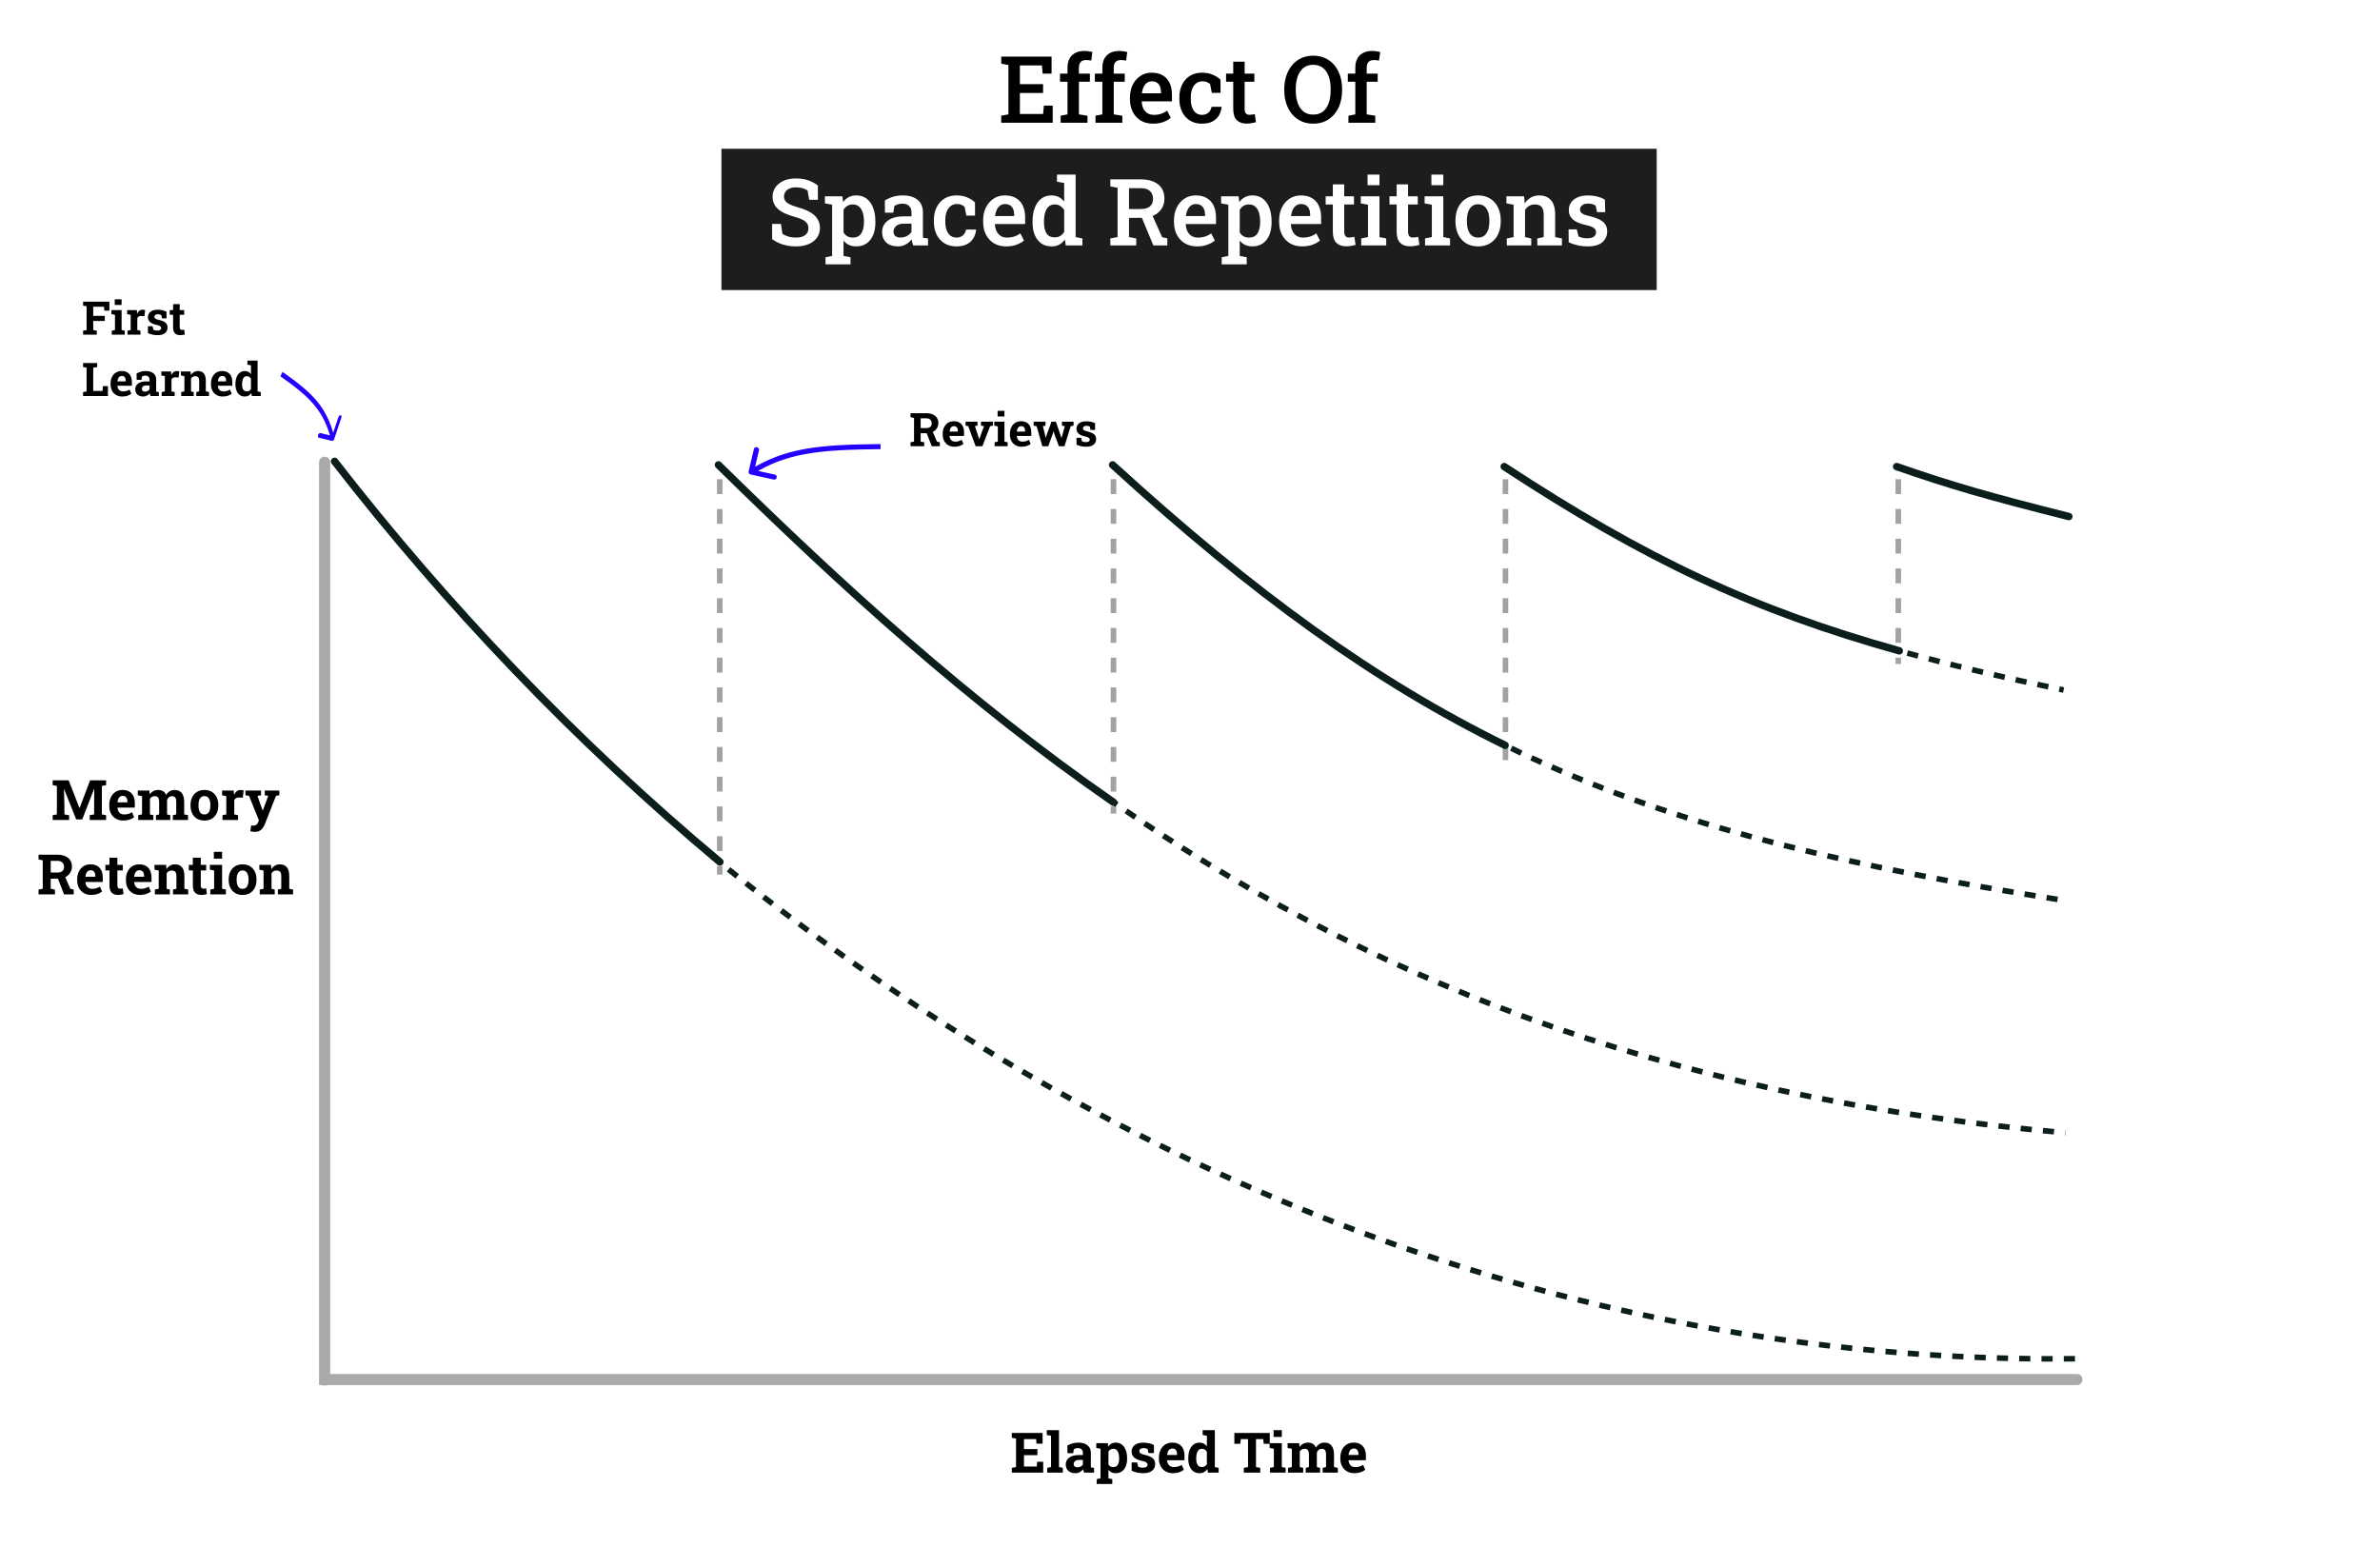<?xml version="1.0" encoding="UTF-8"?>
<svg xmlns="http://www.w3.org/2000/svg" width="1280" height="832" viewBox="0 0 1280 832" fill="none">
  <rect x="0" y="0" width="1280" height="832" fill="#808080" stroke="none"/>
  <g clip-path="url(#clip0_793_129)">
    <rect width="1280" height="832" fill="white"></rect>
    <path d="M28.326 441V438.437L30.597 437.997V422.689L28.326 422.25V419.672H30.597H36.925L42.74 434.54H42.828L48.453 419.672H57.066V422.25L54.781 422.689V437.997L57.066 438.437V441H48.233V438.437L50.621 437.997V433.91L50.694 424.286L50.606 424.271L44.234 440.707H40.997L34.478 424.403L34.391 424.418L34.64 433.471V437.997L37.159 438.437V441H28.326ZM66.28 441.308C64.767 441.308 63.443 440.976 62.31 440.312C61.178 439.638 60.299 438.715 59.674 437.543C59.059 436.371 58.751 435.033 58.751 433.529V432.943C58.751 431.371 59.044 429.979 59.63 428.769C60.216 427.548 61.041 426.591 62.105 425.897C63.18 425.204 64.444 424.857 65.899 424.857C67.335 424.857 68.541 425.141 69.518 425.707C70.494 426.273 71.236 427.089 71.744 428.153C72.252 429.218 72.506 430.507 72.506 432.021V434.35H63.19L63.16 434.438C63.219 435.131 63.39 435.751 63.673 436.298C63.966 436.835 64.376 437.26 64.903 437.572C65.431 437.875 66.07 438.026 66.822 438.026C67.603 438.026 68.331 437.929 69.005 437.733C69.689 437.528 70.353 437.23 70.997 436.84L72.154 439.477C71.5 440.004 70.675 440.443 69.679 440.795C68.692 441.137 67.56 441.308 66.28 441.308ZM63.219 431.522H68.507V431.142C68.507 430.497 68.419 429.945 68.243 429.486C68.077 429.018 67.804 428.656 67.423 428.402C67.052 428.148 66.568 428.021 65.973 428.021C65.406 428.021 64.928 428.173 64.537 428.476C64.147 428.769 63.839 429.174 63.614 429.691C63.399 430.209 63.253 430.795 63.175 431.449L63.219 431.522ZM74.322 441V438.437L76.388 437.997V428.168L74.103 427.729V425.15H80.357L80.533 427.245C81.041 426.483 81.676 425.897 82.438 425.487C83.209 425.067 84.098 424.857 85.103 424.857C86.119 424.857 86.988 425.082 87.711 425.531C88.443 425.98 88.99 426.659 89.352 427.567C89.84 426.718 90.475 426.054 91.256 425.575C92.037 425.097 92.955 424.857 94.01 424.857C95.572 424.857 96.803 425.39 97.701 426.454C98.609 427.519 99.064 429.14 99.064 431.317V437.997L101.129 438.437V441H92.94V438.437L94.786 437.997V431.303C94.786 430.131 94.591 429.32 94.2 428.871C93.819 428.412 93.263 428.183 92.53 428.183C91.866 428.183 91.305 428.373 90.846 428.754C90.387 429.125 90.055 429.618 89.85 430.233V437.997L91.578 438.437V441H83.858V438.437L85.587 437.997V431.303C85.587 430.16 85.392 429.354 85.001 428.886C84.62 428.417 84.054 428.183 83.302 428.183C82.696 428.183 82.174 428.305 81.734 428.549C81.295 428.793 80.934 429.145 80.65 429.604V437.997L82.496 438.437V441H74.322ZM109.962 441.308C108.399 441.308 107.057 440.966 105.934 440.282C104.811 439.599 103.951 438.651 103.355 437.44C102.76 436.22 102.462 434.818 102.462 433.236V432.929C102.462 431.356 102.76 429.965 103.355 428.754C103.951 427.533 104.806 426.581 105.919 425.897C107.042 425.204 108.38 424.857 109.933 424.857C111.505 424.857 112.848 425.204 113.961 425.897C115.074 426.581 115.929 427.528 116.524 428.739C117.12 429.95 117.418 431.347 117.418 432.929V433.236C117.418 434.818 117.12 436.22 116.524 437.44C115.929 438.651 115.074 439.599 113.961 440.282C112.848 440.966 111.515 441.308 109.962 441.308ZM109.962 438.026C110.704 438.026 111.31 437.826 111.778 437.426C112.247 437.025 112.594 436.469 112.818 435.756C113.043 435.033 113.155 434.193 113.155 433.236V432.929C113.155 431.991 113.043 431.166 112.818 430.453C112.594 429.73 112.242 429.169 111.764 428.769C111.295 428.358 110.685 428.153 109.933 428.153C109.2 428.153 108.595 428.358 108.116 428.769C107.638 429.169 107.286 429.73 107.062 430.453C106.847 431.166 106.739 431.991 106.739 432.929V433.236C106.739 434.193 106.847 435.033 107.062 435.756C107.286 436.479 107.638 437.04 108.116 437.44C108.595 437.831 109.21 438.026 109.962 438.026ZM119.659 441V438.437L121.71 437.997V428.168L119.439 427.729V425.15H125.694L125.855 427.113L125.885 427.465C126.275 426.605 126.759 425.956 127.335 425.517C127.911 425.077 128.6 424.857 129.4 424.857C129.654 424.857 129.933 424.882 130.235 424.931C130.538 424.97 130.807 425.023 131.041 425.092L130.587 429.032L128.463 428.915C127.857 428.886 127.364 428.988 126.983 429.223C126.612 429.457 126.28 429.794 125.987 430.233V437.997L128.038 438.437V441H119.659ZM136.974 447.401C136.603 447.401 136.207 447.367 135.787 447.299C135.377 447.24 134.986 447.157 134.615 447.05L135.099 443.915C135.284 443.954 135.489 443.983 135.714 444.003C135.938 444.022 136.134 444.032 136.3 444.032C136.915 444.032 137.447 443.871 137.896 443.549C138.346 443.227 138.673 442.763 138.878 442.157L139.229 441.176L133.927 428.007L131.979 427.729V425.15H140.387V427.729L138.453 428.021L140.943 435.009L141.251 435.873H141.339L144.283 427.992L142.394 427.729V425.15H150.23V427.729L148.443 427.978L142.394 443.358C142.101 444.091 141.725 444.76 141.266 445.365C140.816 445.98 140.24 446.474 139.537 446.845C138.844 447.216 137.989 447.401 136.974 447.401ZM20.724 481V478.437L22.994 477.997V462.689L20.724 462.25V459.672H30.831C32.472 459.672 33.878 459.926 35.05 460.434C36.222 460.941 37.12 461.669 37.745 462.616C38.38 463.563 38.697 464.701 38.697 466.029C38.697 467.279 38.385 468.397 37.76 469.384C37.135 470.37 36.266 471.146 35.152 471.713C34.039 472.279 32.755 472.567 31.3 472.577H27.271V477.997L29.557 478.437V481H20.724ZM34.449 481L30.86 471.786L34.713 470.834L37.818 478.012L39.635 478.437V481H34.449ZM27.271 469.281H30.758C31.988 469.281 32.906 469.022 33.512 468.505C34.127 467.978 34.435 467.216 34.435 466.22C34.435 465.233 34.132 464.447 33.526 463.861C32.921 463.266 32.023 462.968 30.831 462.968H27.271V469.281ZM49.039 481.308C47.525 481.308 46.202 480.976 45.069 480.312C43.937 479.638 43.058 478.715 42.433 477.543C41.817 476.371 41.51 475.033 41.51 473.529V472.943C41.51 471.371 41.803 469.979 42.389 468.769C42.975 467.548 43.8 466.591 44.864 465.897C45.938 465.204 47.203 464.857 48.658 464.857C50.094 464.857 51.3 465.141 52.276 465.707C53.253 466.273 53.995 467.089 54.503 468.153C55.011 469.218 55.265 470.507 55.265 472.021V474.35H45.948L45.919 474.438C45.977 475.131 46.148 475.751 46.432 476.298C46.725 476.835 47.135 477.26 47.662 477.572C48.19 477.875 48.829 478.026 49.581 478.026C50.362 478.026 51.09 477.929 51.764 477.733C52.447 477.528 53.111 477.23 53.756 476.84L54.913 479.477C54.259 480.004 53.434 480.443 52.438 480.795C51.451 481.137 50.318 481.308 49.039 481.308ZM45.977 471.522H51.266V471.142C51.266 470.497 51.178 469.945 51.002 469.486C50.836 469.018 50.562 468.656 50.182 468.402C49.81 468.148 49.327 468.021 48.731 468.021C48.165 468.021 47.687 468.173 47.296 468.476C46.905 468.769 46.598 469.174 46.373 469.691C46.158 470.209 46.012 470.795 45.934 471.449L45.977 471.522ZM63.468 481.308C61.993 481.308 60.855 480.902 60.055 480.092C59.264 479.281 58.868 477.997 58.868 476.239V468.153H56.685V465.15H58.868V461.269H63.131V465.15H66.046V468.153H63.131V476.225C63.131 476.84 63.258 477.279 63.512 477.543C63.775 477.807 64.132 477.938 64.581 477.938C64.825 477.938 65.079 477.924 65.343 477.895C65.616 477.855 65.851 477.816 66.046 477.777L66.412 480.868C65.973 480.995 65.494 481.098 64.977 481.176C64.469 481.264 63.966 481.308 63.468 481.308ZM75.26 481.308C73.746 481.308 72.423 480.976 71.29 480.312C70.157 479.638 69.278 478.715 68.653 477.543C68.038 476.371 67.731 475.033 67.731 473.529V472.943C67.731 471.371 68.023 469.979 68.609 468.769C69.195 467.548 70.02 466.591 71.085 465.897C72.159 465.204 73.424 464.857 74.879 464.857C76.314 464.857 77.52 465.141 78.497 465.707C79.474 466.273 80.216 467.089 80.724 468.153C81.231 469.218 81.485 470.507 81.485 472.021V474.35H72.169L72.14 474.438C72.198 475.131 72.369 475.751 72.652 476.298C72.945 476.835 73.356 477.26 73.883 477.572C74.41 477.875 75.05 478.026 75.802 478.026C76.583 478.026 77.311 477.929 77.984 477.733C78.668 477.528 79.332 477.23 79.977 476.84L81.134 479.477C80.48 480.004 79.654 480.443 78.658 480.795C77.672 481.137 76.539 481.308 75.26 481.308ZM72.198 471.522H77.486V471.142C77.486 470.497 77.398 469.945 77.223 469.486C77.057 469.018 76.783 468.656 76.402 468.402C76.031 468.148 75.548 468.021 74.952 468.021C74.386 468.021 73.907 468.173 73.517 468.476C73.126 468.769 72.818 469.174 72.594 469.691C72.379 470.209 72.232 470.795 72.154 471.449L72.198 471.522ZM83.302 481V478.437L85.353 477.997V468.168L83.082 467.729V465.15H89.337L89.527 467.421C90.055 466.61 90.704 465.98 91.476 465.531C92.257 465.082 93.145 464.857 94.142 464.857C95.714 464.857 96.944 465.36 97.833 466.366C98.722 467.372 99.166 468.949 99.166 471.098V477.997L101.217 478.437V481H93.043V478.437L94.874 477.997V471.112C94.874 470.048 94.664 469.296 94.244 468.856C93.824 468.407 93.199 468.183 92.369 468.183C91.754 468.183 91.217 468.314 90.758 468.578C90.309 468.832 89.933 469.198 89.63 469.677V477.997L91.358 478.437V481H83.302ZM108.321 481.308C106.847 481.308 105.709 480.902 104.908 480.092C104.117 479.281 103.722 477.997 103.722 476.239V468.153H101.539V465.15H103.722V461.269H107.984V465.15H110.899V468.153H107.984V476.225C107.984 476.84 108.111 477.279 108.365 477.543C108.629 477.807 108.985 477.938 109.435 477.938C109.679 477.938 109.933 477.924 110.196 477.895C110.47 477.855 110.704 477.816 110.899 477.777L111.266 480.868C110.826 480.995 110.348 481.098 109.83 481.176C109.322 481.264 108.819 481.308 108.321 481.308ZM113.097 481V478.437L115.162 477.997V468.168L112.877 467.729V465.15H119.439V477.997L121.49 478.437V481H113.097ZM115.016 461.796V458.148H119.439V461.796H115.016ZM130.484 481.308C128.922 481.308 127.579 480.966 126.456 480.282C125.333 479.599 124.474 478.651 123.878 477.44C123.282 476.22 122.984 474.818 122.984 473.236V472.929C122.984 471.356 123.282 469.965 123.878 468.754C124.474 467.533 125.328 466.581 126.441 465.897C127.564 465.204 128.902 464.857 130.455 464.857C132.027 464.857 133.37 465.204 134.483 465.897C135.597 466.581 136.451 467.528 137.047 468.739C137.643 469.95 137.94 471.347 137.94 472.929V473.236C137.94 474.818 137.643 476.22 137.047 477.44C136.451 478.651 135.597 479.599 134.483 480.282C133.37 480.966 132.037 481.308 130.484 481.308ZM130.484 478.026C131.227 478.026 131.832 477.826 132.301 477.426C132.77 477.025 133.116 476.469 133.341 475.756C133.565 475.033 133.678 474.193 133.678 473.236V472.929C133.678 471.991 133.565 471.166 133.341 470.453C133.116 469.73 132.765 469.169 132.286 468.769C131.817 468.358 131.207 468.153 130.455 468.153C129.723 468.153 129.117 468.358 128.639 468.769C128.16 469.169 127.809 469.73 127.584 470.453C127.369 471.166 127.262 471.991 127.262 472.929V473.236C127.262 474.193 127.369 475.033 127.584 475.756C127.809 476.479 128.16 477.04 128.639 477.44C129.117 477.831 129.732 478.026 130.484 478.026ZM139.698 481V478.437L141.749 477.997V468.168L139.479 467.729V465.15H145.733L145.924 467.421C146.451 466.61 147.101 465.98 147.872 465.531C148.653 465.082 149.542 464.857 150.538 464.857C152.11 464.857 153.341 465.36 154.229 466.366C155.118 467.372 155.562 468.949 155.562 471.098V477.997L157.613 478.437V481H149.439V478.437L151.271 477.997V471.112C151.271 470.048 151.061 469.296 150.641 468.856C150.221 468.407 149.596 468.183 148.766 468.183C148.15 468.183 147.613 468.314 147.154 468.578C146.705 468.832 146.329 469.198 146.026 469.677V477.997L147.755 478.437V481H139.698Z" fill="black"></path>
    <path d="M544.168 792V789.437L546.438 788.997V773.689L544.168 773.25V770.672H560.721V776.429H557.439L557.249 773.968H550.716V779.329H557.938V782.625H550.716V788.719H557.601L557.791 786.17H561.043V792H544.168ZM563.196 792V789.437L565.262 788.997V772.166L562.977 771.727V769.148H569.539V788.997L571.604 789.437V792H563.196ZM578.313 792.308C576.741 792.308 575.491 791.888 574.563 791.048C573.636 790.198 573.172 789.046 573.172 787.591C573.172 786.097 573.777 784.886 574.988 783.958C576.199 783.021 577.972 782.552 580.306 782.552H582.4V781.38C582.4 780.618 582.176 780.003 581.727 779.534C581.287 779.056 580.623 778.816 579.734 778.816C579.275 778.816 578.865 778.875 578.504 778.992C578.143 779.1 577.811 779.256 577.508 779.461L577.171 781.556H574.095L574.036 777.439C574.866 776.971 575.765 776.59 576.731 776.297C577.698 776.004 578.777 775.857 579.969 775.857C582.039 775.857 583.675 776.341 584.876 777.308C586.077 778.265 586.678 779.637 586.678 781.424V787.957C586.678 788.172 586.678 788.387 586.678 788.602C586.688 788.807 586.707 789.007 586.736 789.202L588.392 789.437V792H583.089C582.981 791.727 582.874 791.434 582.767 791.121C582.659 790.809 582.581 790.496 582.532 790.184C582.024 790.828 581.424 791.346 580.73 791.736C580.047 792.117 579.241 792.308 578.313 792.308ZM579.456 789.144C580.052 789.144 580.618 789.012 581.155 788.748C581.692 788.475 582.107 788.118 582.4 787.679V785.174H580.291C579.354 785.174 578.641 785.389 578.152 785.818C577.674 786.248 577.435 786.766 577.435 787.371C577.435 787.938 577.61 788.377 577.962 788.689C578.323 788.992 578.821 789.144 579.456 789.144ZM589.812 798.094V795.516L591.878 795.076V779.168L589.593 778.729V776.15H595.804L596.009 777.996C596.478 777.312 597.044 776.785 597.708 776.414C598.372 776.043 599.163 775.857 600.081 775.857C601.36 775.857 602.454 776.209 603.362 776.912C604.271 777.605 604.964 778.577 605.442 779.827C605.931 781.077 606.175 782.537 606.175 784.207V784.515C606.175 786.077 605.931 787.444 605.442 788.616C604.964 789.778 604.266 790.687 603.348 791.341C602.439 791.985 601.341 792.308 600.052 792.308C599.202 792.308 598.45 792.156 597.796 791.854C597.151 791.541 596.6 791.087 596.141 790.491V795.076L598.206 795.516V798.094H589.812ZM598.777 789.026C599.871 789.026 600.662 788.621 601.15 787.811C601.648 787 601.897 785.901 601.897 784.515V784.207C601.897 783.201 601.785 782.327 601.561 781.585C601.336 780.833 600.989 780.247 600.521 779.827C600.062 779.397 599.471 779.183 598.748 779.183C598.162 779.183 597.645 779.314 597.195 779.578C596.756 779.842 596.404 780.218 596.141 780.706V787.649C596.404 788.099 596.756 788.44 597.195 788.675C597.645 788.909 598.172 789.026 598.777 789.026ZM614.876 792.308C613.694 792.308 612.591 792.195 611.565 791.971C610.55 791.746 609.573 791.424 608.636 791.004L608.592 786.521H611.565L612.137 788.807C612.469 788.973 612.83 789.104 613.221 789.202C613.621 789.3 614.075 789.349 614.583 789.349C615.54 789.349 616.214 789.192 616.604 788.88C616.995 788.567 617.19 788.177 617.19 787.708C617.19 787.269 616.98 786.883 616.561 786.551C616.15 786.209 615.325 785.911 614.085 785.657C612.21 785.267 610.828 784.661 609.939 783.841C609.051 783.021 608.606 781.971 608.606 780.691C608.606 779.812 608.826 779.012 609.266 778.289C609.715 777.566 610.394 776.985 611.302 776.546C612.22 776.106 613.392 775.887 614.817 775.887C616.009 775.887 617.098 776.004 618.084 776.238C619.08 776.463 619.915 776.761 620.589 777.132L620.633 781.468H617.674L617.22 779.388C616.956 779.192 616.644 779.046 616.282 778.948C615.931 778.851 615.53 778.802 615.081 778.802C614.329 778.802 613.753 778.953 613.353 779.256C612.952 779.559 612.752 779.949 612.752 780.428C612.752 780.701 612.82 780.955 612.957 781.189C613.104 781.424 613.387 781.644 613.807 781.849C614.227 782.054 614.837 782.249 615.638 782.435C617.601 782.884 619.031 783.484 619.93 784.236C620.828 784.979 621.277 786.023 621.277 787.371C621.277 788.846 620.74 790.037 619.666 790.945C618.602 791.854 617.005 792.308 614.876 792.308ZM630.813 792.308C629.3 792.308 627.977 791.976 626.844 791.312C625.711 790.638 624.832 789.715 624.207 788.543C623.592 787.371 623.284 786.033 623.284 784.529V783.943C623.284 782.371 623.577 780.979 624.163 779.769C624.749 778.548 625.574 777.591 626.639 776.897C627.713 776.204 628.978 775.857 630.433 775.857C631.868 775.857 633.074 776.141 634.051 776.707C635.027 777.273 635.77 778.089 636.277 779.153C636.785 780.218 637.039 781.507 637.039 783.021V785.35H627.723L627.693 785.438C627.752 786.131 627.923 786.751 628.206 787.298C628.499 787.835 628.909 788.26 629.437 788.572C629.964 788.875 630.604 789.026 631.355 789.026C632.137 789.026 632.864 788.929 633.538 788.733C634.222 788.528 634.886 788.23 635.53 787.84L636.688 790.477C636.033 791.004 635.208 791.443 634.212 791.795C633.226 792.137 632.093 792.308 630.813 792.308ZM627.752 782.522H633.04V782.142C633.04 781.497 632.952 780.945 632.776 780.486C632.61 780.018 632.337 779.656 631.956 779.402C631.585 779.148 631.102 779.021 630.506 779.021C629.939 779.021 629.461 779.173 629.07 779.476C628.68 779.769 628.372 780.174 628.147 780.691C627.933 781.209 627.786 781.795 627.708 782.449L627.752 782.522ZM645.11 792.308C643.851 792.308 642.767 791.985 641.858 791.341C640.96 790.687 640.271 789.778 639.793 788.616C639.314 787.444 639.075 786.077 639.075 784.515V784.207C639.075 782.537 639.314 781.077 639.793 779.827C640.281 778.577 640.975 777.605 641.873 776.912C642.771 776.209 643.846 775.857 645.096 775.857C645.965 775.857 646.727 776.033 647.381 776.385C648.035 776.727 648.602 777.215 649.08 777.85V772.166L646.795 771.727V769.148H649.08H653.357V788.997L655.408 789.437V792H649.651L649.329 790.066C648.831 790.799 648.235 791.355 647.542 791.736C646.858 792.117 646.048 792.308 645.11 792.308ZM646.385 788.982C646.98 788.982 647.503 788.855 647.952 788.602C648.401 788.348 648.777 787.981 649.08 787.503V780.779C648.787 780.271 648.416 779.881 647.967 779.607C647.518 779.324 647 779.183 646.414 779.183C645.701 779.183 645.115 779.397 644.656 779.827C644.207 780.247 643.875 780.833 643.66 781.585C643.455 782.337 643.353 783.211 643.353 784.207V784.515C643.353 785.901 643.587 786.995 644.056 787.796C644.524 788.587 645.301 788.982 646.385 788.982ZM668.929 792V789.437L671.214 788.997V773.968H667.332L667.098 776.517H663.86V770.672H682.889V776.517H679.637L679.402 773.968H675.491V788.997L677.791 789.437V792H668.929ZM683.035 792V789.437L685.101 788.997V779.168L682.815 778.729V776.15H689.378V788.997L691.429 789.437V792H683.035ZM684.954 772.796V769.148H689.378V772.796H684.954ZM692.703 792V789.437L694.769 788.997V779.168L692.483 778.729V776.15H698.738L698.914 778.245C699.422 777.483 700.057 776.897 700.818 776.487C701.59 776.067 702.479 775.857 703.484 775.857C704.5 775.857 705.369 776.082 706.092 776.531C706.824 776.98 707.371 777.659 707.732 778.567C708.221 777.718 708.855 777.054 709.637 776.575C710.418 776.097 711.336 775.857 712.391 775.857C713.953 775.857 715.184 776.39 716.082 777.454C716.99 778.519 717.444 780.14 717.444 782.317V788.997L719.51 789.437V792H711.321V789.437L713.167 788.997V782.303C713.167 781.131 712.972 780.32 712.581 779.871C712.2 779.412 711.644 779.183 710.911 779.183C710.247 779.183 709.686 779.373 709.227 779.754C708.768 780.125 708.436 780.618 708.23 781.233V788.997L709.959 789.437V792H702.239V789.437L703.968 788.997V782.303C703.968 781.16 703.772 780.354 703.382 779.886C703.001 779.417 702.435 779.183 701.683 779.183C701.077 779.183 700.555 779.305 700.115 779.549C699.676 779.793 699.314 780.145 699.031 780.604V788.997L700.877 789.437V792H692.703ZM728.372 792.308C726.858 792.308 725.535 791.976 724.402 791.312C723.27 790.638 722.391 789.715 721.766 788.543C721.15 787.371 720.843 786.033 720.843 784.529V783.943C720.843 782.371 721.136 780.979 721.722 779.769C722.308 778.548 723.133 777.591 724.197 776.897C725.271 776.204 726.536 775.857 727.991 775.857C729.427 775.857 730.633 776.141 731.609 776.707C732.586 777.273 733.328 778.089 733.836 779.153C734.344 780.218 734.598 781.507 734.598 783.021V785.35H725.281L725.252 785.438C725.311 786.131 725.481 786.751 725.765 787.298C726.058 787.835 726.468 788.26 726.995 788.572C727.522 788.875 728.162 789.026 728.914 789.026C729.695 789.026 730.423 788.929 731.097 788.733C731.78 788.528 732.444 788.23 733.089 787.84L734.246 790.477C733.592 791.004 732.767 791.443 731.771 791.795C730.784 792.137 729.651 792.308 728.372 792.308ZM725.311 782.522H730.599V782.142C730.599 781.497 730.511 780.945 730.335 780.486C730.169 780.018 729.896 779.656 729.515 779.402C729.144 779.148 728.66 779.021 728.064 779.021C727.498 779.021 727.02 779.173 726.629 779.476C726.238 779.769 725.931 780.174 725.706 780.691C725.491 781.209 725.345 781.795 725.267 782.449L725.311 782.522Z" fill="black"></path>
    <path d="M174.423 745.098V257.722M387.109 257.722V470.387M598.854 257.722V437.566M1020.93 257.722V357.086M809.657 257.722V408.791" stroke="#A2A2A2" stroke-width="3" stroke-dasharray="8 8"></path>
    <path d="M174.583 248.628V741.94C174.583 741.94 902.126 741.94 1117 741.94" stroke="#AAAAAA" stroke-width="6" stroke-linecap="round"></path>
    <path d="M1115.95 730.756C834.81 733.699 584.818 623.637 386.854 463.561" stroke="#0B1E1C" stroke-width="3" stroke-dasharray="6 6"></path>
    <path d="M179.935 248.124C239.896 325.346 309.412 398.537 387.153 463.551" stroke="#0B1E1C" stroke-width="4" stroke-linecap="round"></path>
    <path d="M386.383 250.025C452.924 315.357 521.087 377.542 598.859 431.473C729.65 522.165 887.622 589.51 1110.78 609.208" stroke="#0B1E1C" stroke-width="3" stroke-dasharray="6 6"></path>
    <path d="M386.383 250.025C452.924 315.357 521.087 377.542 598.859 431.473" stroke="#0B1E1C" stroke-width="4" stroke-linecap="round"></path>
    <path d="M598.389 250.025C766.696 403.833 883.126 448.512 1108.43 484.017" stroke="#0B1E1C" stroke-width="3" stroke-dasharray="6 6"></path>
    <path d="M598.389 250.025C674.389 319.478 739.811 366.679 809.455 400.831" stroke="#0B1E1C" stroke-width="4" stroke-linecap="round"></path>
    <path d="M808.985 250.935C910.221 317.327 979.523 343.914 1109.84 371.118" stroke="#0B1E1C" stroke-width="3" stroke-dasharray="6 6"></path>
    <path d="M808.985 250.935C884.711 300.597 942.57 327.988 1021.46 350.024" stroke="#0B1E1C" stroke-width="4" stroke-linecap="round"></path>
    <path d="M1020.05 250.935C1049.23 261.101 1069.58 266.987 1112.66 277.794" stroke="#0B1E1C" stroke-width="4" stroke-linecap="round"></path>
    <path d="M402.623 253.54C402.45 254.275 402.926 255.007 403.685 255.175L416.06 257.907C416.819 258.074 417.575 257.614 417.748 256.879C417.921 256.143 417.445 255.411 416.687 255.244L405.687 252.815L408.194 242.163C408.367 241.428 407.892 240.696 407.133 240.528C406.373 240.36 405.617 240.821 405.444 241.556L402.623 253.54ZM473.558 238.821C438.754 239.112 422.138 241.186 403.248 252.687L404.749 255C422.928 243.93 438.853 241.843 473.582 241.552L473.558 238.821Z" fill="#2300FF"></path>
    <path d="M179.776 236.053C179.544 236.745 179.002 237.222 178.565 237.117L171.444 235.409C171.007 235.304 170.841 234.657 171.073 233.965C171.305 233.272 171.847 232.796 172.284 232.901L178.613 234.419L181.972 224.389C182.204 223.697 182.746 223.221 183.183 223.325C183.62 223.43 183.786 224.077 183.554 224.769L179.776 236.053ZM151.974 200.008C168.585 211.704 175.686 218.96 179.841 235.111L178.129 236.616C174.13 221.072 167.367 214.031 150.793 202.36L151.974 200.008Z" fill="#2300FF"></path>
    <path d="M489.684 240V237.864L491.576 237.498V224.741L489.684 224.375V222.227H498.106C499.474 222.227 500.646 222.438 501.622 222.861C502.599 223.285 503.347 223.891 503.868 224.68C504.397 225.47 504.662 226.418 504.662 227.524C504.662 228.566 504.401 229.498 503.88 230.32C503.36 231.142 502.635 231.789 501.708 232.261C500.78 232.733 499.71 232.973 498.497 232.981H495.14V237.498L497.044 237.864V240H489.684ZM501.122 240L498.131 232.322L501.341 231.528L503.929 237.51L505.443 237.864V240H501.122ZM495.14 230.234H498.045C499.071 230.234 499.836 230.019 500.34 229.587C500.853 229.148 501.109 228.513 501.109 227.683C501.109 226.861 500.857 226.206 500.353 225.718C499.848 225.221 499.099 224.973 498.106 224.973H495.14V230.234ZM513.28 240.256C512.018 240.256 510.916 239.98 509.972 239.426C509.028 238.865 508.295 238.096 507.774 237.119C507.262 236.143 507.005 235.028 507.005 233.774V233.286C507.005 231.976 507.25 230.816 507.738 229.807C508.226 228.79 508.914 227.992 509.801 227.415C510.696 226.837 511.75 226.548 512.962 226.548C514.159 226.548 515.164 226.784 515.978 227.256C516.791 227.728 517.41 228.407 517.833 229.294C518.256 230.181 518.468 231.256 518.468 232.517V234.458H510.704L510.68 234.531C510.729 235.109 510.871 235.626 511.107 236.082C511.351 236.529 511.693 236.883 512.132 237.144C512.572 237.396 513.105 237.522 513.731 237.522C514.382 237.522 514.989 237.441 515.55 237.278C516.12 237.107 516.673 236.859 517.21 236.533L518.175 238.73C517.63 239.17 516.942 239.536 516.112 239.829C515.29 240.114 514.346 240.256 513.28 240.256ZM510.729 232.102H515.135V231.785C515.135 231.248 515.062 230.788 514.916 230.405C514.777 230.015 514.549 229.714 514.232 229.502C513.923 229.29 513.52 229.185 513.023 229.185C512.551 229.185 512.153 229.311 511.827 229.563C511.502 229.807 511.245 230.145 511.058 230.576C510.879 231.007 510.757 231.496 510.692 232.041L510.729 232.102ZM524.718 240L520.726 229.16L519.298 228.94V226.792H525.707V228.928L524.315 229.172L526.305 235.166L526.61 236.191H526.683L527.025 235.166L529.21 229.185L527.586 228.928V226.792H533.983V228.94L532.518 229.185L528.343 240H524.718ZM534.923 240V237.864L536.644 237.498V229.307L534.74 228.94V226.792H540.208V237.498L541.917 237.864V240H534.923ZM536.522 223.997V220.957H540.208V223.997H536.522ZM549.437 240.256C548.176 240.256 547.073 239.98 546.129 239.426C545.185 238.865 544.452 238.096 543.932 237.119C543.419 236.143 543.163 235.028 543.163 233.774V233.286C543.163 231.976 543.407 230.816 543.895 229.807C544.383 228.79 545.071 227.992 545.958 227.415C546.853 226.837 547.907 226.548 549.12 226.548C550.316 226.548 551.321 226.784 552.135 227.256C552.949 227.728 553.567 228.407 553.99 229.294C554.413 230.181 554.625 231.256 554.625 232.517V234.458H546.861L546.837 234.531C546.886 235.109 547.028 235.626 547.264 236.082C547.508 236.529 547.85 236.883 548.29 237.144C548.729 237.396 549.262 237.522 549.889 237.522C550.54 237.522 551.146 237.441 551.708 237.278C552.277 237.107 552.831 236.859 553.368 236.533L554.332 238.73C553.787 239.17 553.099 239.536 552.269 239.829C551.447 240.114 550.503 240.256 549.437 240.256ZM546.886 232.102H551.292V231.785C551.292 231.248 551.219 230.788 551.073 230.405C550.934 230.015 550.707 229.714 550.389 229.502C550.08 229.29 549.677 229.185 549.181 229.185C548.709 229.185 548.31 229.311 547.984 229.563C547.659 229.807 547.403 230.145 547.215 230.576C547.036 231.007 546.914 231.496 546.849 232.041L546.886 232.102ZM560.594 240L557.518 229.233L555.907 228.94V226.792H562.291V228.928L560.899 229.197L562.12 234.336L562.364 235.349H562.438L562.767 234.336L565.477 226.792H567.87L570.494 234.434L570.836 235.508H570.909L571.227 234.434L572.667 229.209L571.129 228.928V226.792H577.379V228.94L575.841 229.233L572.484 240H569.481L567.064 233.457L566.637 232.004H566.563L566.136 233.469L563.756 240H560.594ZM584.178 240.256C583.194 240.256 582.274 240.163 581.419 239.976C580.573 239.788 579.759 239.52 578.978 239.17L578.941 235.435H581.419L581.896 237.339C582.172 237.477 582.473 237.587 582.799 237.668C583.132 237.75 583.511 237.791 583.934 237.791C584.732 237.791 585.293 237.66 585.619 237.4C585.944 237.139 586.107 236.814 586.107 236.423C586.107 236.057 585.932 235.736 585.582 235.459C585.24 235.174 584.553 234.926 583.519 234.714C581.957 234.389 580.805 233.884 580.064 233.201C579.324 232.517 578.954 231.642 578.954 230.576C578.954 229.844 579.137 229.176 579.503 228.574C579.877 227.972 580.443 227.488 581.2 227.122C581.965 226.755 582.941 226.572 584.129 226.572C585.122 226.572 586.03 226.67 586.852 226.865C587.682 227.052 588.377 227.301 588.939 227.61L588.976 231.223H586.51L586.131 229.49C585.912 229.327 585.651 229.205 585.35 229.124C585.057 229.042 584.723 229.001 584.349 229.001C583.722 229.001 583.242 229.128 582.909 229.38C582.575 229.632 582.408 229.958 582.408 230.356C582.408 230.584 582.465 230.796 582.579 230.991C582.701 231.187 582.937 231.37 583.287 231.541C583.637 231.711 584.146 231.874 584.813 232.029C586.449 232.403 587.641 232.904 588.39 233.53C589.138 234.149 589.513 235.02 589.513 236.143C589.513 237.371 589.065 238.364 588.17 239.121C587.283 239.878 585.952 240.256 584.178 240.256Z" fill="black"></path>
    <path d="M44.684 180V177.864L46.576 177.498V164.741L44.684 164.375V162.227H58.831V167.097H56.097L55.938 164.973H50.14V169.868H56.366V172.615H50.14V177.498L52.044 177.864V180H44.684ZM60.113 180V177.864L61.834 177.498V169.307L59.93 168.94V166.792H65.399V177.498L67.108 177.864V180H60.113ZM61.712 163.997V160.957H65.399V163.997H61.712ZM68.573 180V177.864L70.282 177.498V169.307L68.39 168.94V166.792H73.602L73.736 168.428L73.761 168.721C74.086 168.005 74.489 167.463 74.969 167.097C75.449 166.731 76.023 166.548 76.69 166.548C76.902 166.548 77.134 166.568 77.386 166.609C77.638 166.641 77.862 166.686 78.058 166.743L77.679 170.027L75.909 169.929C75.405 169.905 74.994 169.99 74.676 170.186C74.367 170.381 74.09 170.662 73.846 171.028V177.498L75.555 177.864V180H68.573ZM84.784 180.256C83.799 180.256 82.879 180.163 82.025 179.976C81.178 179.788 80.365 179.52 79.584 179.17L79.547 175.435H82.025L82.501 177.339C82.778 177.477 83.079 177.587 83.404 177.668C83.738 177.75 84.116 177.791 84.54 177.791C85.337 177.791 85.899 177.66 86.224 177.4C86.55 177.139 86.712 176.814 86.712 176.423C86.712 176.057 86.537 175.736 86.188 175.459C85.846 175.174 85.158 174.926 84.124 174.714C82.562 174.389 81.41 173.884 80.67 173.201C79.929 172.517 79.559 171.642 79.559 170.576C79.559 169.844 79.742 169.176 80.108 168.574C80.483 167.972 81.048 167.488 81.805 167.122C82.57 166.755 83.547 166.572 84.735 166.572C85.728 166.572 86.635 166.67 87.457 166.865C88.287 167.052 88.983 167.301 89.544 167.61L89.581 171.223H87.115L86.737 169.49C86.517 169.327 86.257 169.205 85.956 169.124C85.663 169.042 85.329 169.001 84.955 169.001C84.328 169.001 83.848 169.128 83.514 169.38C83.18 169.632 83.014 169.958 83.014 170.356C83.014 170.584 83.071 170.796 83.185 170.991C83.307 171.187 83.543 171.37 83.893 171.541C84.243 171.711 84.751 171.874 85.418 172.029C87.054 172.403 88.246 172.904 88.995 173.53C89.744 174.149 90.118 175.02 90.118 176.143C90.118 177.371 89.671 178.364 88.775 179.121C87.888 179.878 86.558 180.256 84.784 180.256ZM96.93 180.256C95.701 180.256 94.753 179.919 94.085 179.243C93.426 178.568 93.097 177.498 93.097 176.033V169.294H91.278V166.792H93.097V163.557H96.649V166.792H99.078V169.294H96.649V176.021C96.649 176.533 96.755 176.899 96.966 177.119C97.186 177.339 97.483 177.449 97.857 177.449C98.061 177.449 98.272 177.437 98.492 177.412C98.72 177.38 98.915 177.347 99.078 177.314L99.383 179.89C99.017 179.996 98.618 180.081 98.187 180.146C97.764 180.22 97.345 180.256 96.93 180.256ZM44.684 213V210.864L46.576 210.498V197.741L44.684 197.375V195.227H46.576H50.14H52.289V197.375L50.14 197.741V210.266H55.157L55.328 207.666H58.05V213H44.684ZM65.741 213.256C64.479 213.256 63.377 212.98 62.433 212.426C61.489 211.865 60.756 211.096 60.235 210.119C59.723 209.143 59.466 208.028 59.466 206.774V206.286C59.466 204.976 59.71 203.816 60.199 202.807C60.687 201.79 61.375 200.992 62.262 200.415C63.157 199.837 64.211 199.548 65.423 199.548C66.62 199.548 67.625 199.784 68.439 200.256C69.252 200.728 69.871 201.407 70.294 202.294C70.717 203.181 70.929 204.256 70.929 205.517V207.458H63.165L63.141 207.531C63.19 208.109 63.332 208.626 63.568 209.082C63.812 209.529 64.154 209.883 64.593 210.144C65.033 210.396 65.566 210.522 66.192 210.522C66.843 210.522 67.45 210.441 68.011 210.278C68.581 210.107 69.134 209.859 69.671 209.533L70.636 211.73C70.091 212.17 69.403 212.536 68.573 212.829C67.751 213.114 66.807 213.256 65.741 213.256ZM63.19 205.102H67.596V204.785C67.596 204.248 67.523 203.788 67.376 203.405C67.238 203.015 67.01 202.714 66.693 202.502C66.384 202.29 65.981 202.185 65.484 202.185C65.012 202.185 64.614 202.311 64.288 202.563C63.963 202.807 63.706 203.145 63.519 203.576C63.34 204.007 63.218 204.496 63.153 205.041L63.19 205.102ZM77.02 213.256C75.71 213.256 74.668 212.906 73.895 212.207C73.122 211.499 72.735 210.538 72.735 209.326C72.735 208.081 73.24 207.071 74.249 206.298C75.258 205.517 76.735 205.126 78.68 205.126H80.426V204.15C80.426 203.515 80.239 203.002 79.864 202.612C79.498 202.213 78.945 202.014 78.204 202.014C77.822 202.014 77.48 202.062 77.179 202.16C76.878 202.25 76.601 202.38 76.349 202.551L76.068 204.296H73.504L73.456 200.866C74.147 200.476 74.896 200.158 75.702 199.914C76.507 199.67 77.407 199.548 78.399 199.548C80.125 199.548 81.488 199.951 82.489 200.756C83.49 201.554 83.99 202.697 83.99 204.187V209.631C83.99 209.81 83.99 209.989 83.99 210.168C83.998 210.339 84.015 210.506 84.039 210.668L85.418 210.864V213H80.999C80.91 212.772 80.82 212.528 80.731 212.268C80.641 212.007 80.576 211.747 80.536 211.486C80.112 212.023 79.612 212.455 79.034 212.78C78.465 213.098 77.793 213.256 77.02 213.256ZM77.972 210.62C78.469 210.62 78.941 210.51 79.388 210.29C79.836 210.062 80.182 209.765 80.426 209.399V207.312H78.668C77.887 207.312 77.293 207.491 76.886 207.849C76.487 208.207 76.288 208.638 76.288 209.143C76.288 209.615 76.434 209.981 76.727 210.241C77.028 210.493 77.443 210.62 77.972 210.62ZM86.957 213V210.864L88.665 210.498V202.307L86.773 201.94V199.792H91.986L92.12 201.428L92.144 201.721C92.47 201.005 92.873 200.463 93.353 200.097C93.833 199.731 94.407 199.548 95.074 199.548C95.286 199.548 95.518 199.568 95.77 199.609C96.022 199.641 96.246 199.686 96.441 199.743L96.063 203.027L94.293 202.929C93.788 202.905 93.377 202.99 93.06 203.186C92.751 203.381 92.474 203.662 92.23 204.028V210.498L93.939 210.864V213H86.957ZM97.467 213V210.864L99.176 210.498V202.307L97.284 201.94V199.792H102.496L102.655 201.684C103.094 201.009 103.635 200.484 104.278 200.109C104.929 199.735 105.67 199.548 106.5 199.548C107.81 199.548 108.836 199.967 109.576 200.805C110.317 201.643 110.687 202.958 110.687 204.748V210.498L112.396 210.864V213H105.584V210.864L107.11 210.498V204.76C107.11 203.873 106.935 203.247 106.585 202.88C106.236 202.506 105.715 202.319 105.023 202.319C104.51 202.319 104.063 202.429 103.68 202.648C103.306 202.86 102.993 203.165 102.74 203.564V210.498L104.181 210.864V213H97.467ZM119.745 213.256C118.483 213.256 117.381 212.98 116.437 212.426C115.493 211.865 114.76 211.096 114.239 210.119C113.727 209.143 113.47 208.028 113.47 206.774V206.286C113.47 204.976 113.714 203.816 114.203 202.807C114.691 201.79 115.379 200.992 116.266 200.415C117.161 199.837 118.215 199.548 119.427 199.548C120.624 199.548 121.629 199.784 122.442 200.256C123.256 200.728 123.875 201.407 124.298 202.294C124.721 203.181 124.933 204.256 124.933 205.517V207.458H117.169L117.145 207.531C117.193 208.109 117.336 208.626 117.572 209.082C117.816 209.529 118.158 209.883 118.597 210.144C119.037 210.396 119.57 210.522 120.196 210.522C120.847 210.522 121.454 210.441 122.015 210.278C122.585 210.107 123.138 209.859 123.675 209.533L124.64 211.73C124.094 212.17 123.407 212.536 122.577 212.829C121.755 213.114 120.811 213.256 119.745 213.256ZM117.193 205.102H121.6V204.785C121.6 204.248 121.527 203.788 121.38 203.405C121.242 203.015 121.014 202.714 120.697 202.502C120.388 202.29 119.985 202.185 119.488 202.185C119.016 202.185 118.618 202.311 118.292 202.563C117.966 202.807 117.71 203.145 117.523 203.576C117.344 204.007 117.222 204.496 117.157 205.041L117.193 205.102ZM131.659 213.256C130.609 213.256 129.706 212.988 128.949 212.451C128.2 211.905 127.626 211.149 127.228 210.18C126.829 209.204 126.629 208.064 126.629 206.762V206.506C126.629 205.114 126.829 203.898 127.228 202.856C127.634 201.814 128.212 201.005 128.961 200.427C129.71 199.841 130.605 199.548 131.646 199.548C132.371 199.548 133.006 199.694 133.551 199.987C134.096 200.272 134.568 200.679 134.967 201.208V196.472L133.062 196.105V193.957H134.967H138.531V210.498L140.24 210.864V213H135.443L135.174 211.389C134.759 211.999 134.263 212.463 133.685 212.78C133.115 213.098 132.44 213.256 131.659 213.256ZM132.721 210.485C133.217 210.485 133.653 210.38 134.027 210.168C134.401 209.956 134.715 209.651 134.967 209.252V203.649C134.723 203.226 134.413 202.901 134.039 202.673C133.665 202.437 133.233 202.319 132.745 202.319C132.151 202.319 131.663 202.498 131.28 202.856C130.906 203.206 130.629 203.694 130.45 204.321C130.279 204.947 130.194 205.676 130.194 206.506V206.762C130.194 207.918 130.389 208.829 130.78 209.497C131.17 210.156 131.817 210.485 132.721 210.485Z" fill="black"></path>
    <rect x="388" y="80" width="503" height="76" fill="#1D1D1D"></rect>
    <path d="M538.475 66V62.24L542.356 61.508V34.97L538.475 34.237V30.453H565.55V39.608H560.765L560.35 35.19H548.509V45.248H560.984V50.009H548.509V61.312H561.009L561.424 56.796H566.16V66H538.475ZM570.433 66V62.24L574.119 61.508V43.978H570.091V39.584H574.119V36.483C574.119 33.586 574.917 31.348 576.512 29.77C578.123 28.191 580.369 27.401 583.25 27.401C583.917 27.401 584.633 27.458 585.398 27.572C586.163 27.67 586.863 27.8 587.498 27.963L586.888 32.577C586.546 32.496 586.123 32.431 585.618 32.382C585.114 32.317 584.617 32.284 584.129 32.284C582.827 32.284 581.85 32.642 581.199 33.358C580.564 34.075 580.247 35.116 580.247 36.483V39.584H586.155V43.978H580.247V61.508L584.861 62.24V66H570.433ZM589.183 66V62.24L592.869 61.508V43.978H588.841V39.584H592.869V36.483C592.869 33.586 593.667 31.348 595.262 29.77C596.873 28.191 599.119 27.401 602 27.401C602.667 27.401 603.383 27.458 604.148 27.572C604.913 27.67 605.613 27.8 606.248 27.963L605.638 32.577C605.296 32.496 604.873 32.431 604.368 32.382C603.864 32.317 603.367 32.284 602.879 32.284C601.577 32.284 600.6 32.642 599.949 33.358C599.314 34.075 598.997 35.116 598.997 36.483V39.584H604.905V43.978H598.997V61.508L603.611 62.24V66H589.183ZM620.042 66.513C617.552 66.513 615.379 65.959 613.523 64.853C611.684 63.73 610.252 62.183 609.227 60.214C608.217 58.245 607.713 55.99 607.713 53.451V52.426C607.713 49.854 608.209 47.567 609.202 45.565C610.211 43.563 611.595 41.985 613.353 40.829C615.11 39.673 617.112 39.096 619.358 39.096C621.751 39.096 623.753 39.576 625.364 40.536C626.992 41.496 628.221 42.864 629.051 44.638C629.881 46.395 630.296 48.511 630.296 50.985V54.501H614.085L614.036 54.623C614.101 56.007 614.386 57.235 614.891 58.31C615.411 59.384 616.144 60.23 617.088 60.849C618.048 61.467 619.212 61.776 620.579 61.776C622.011 61.776 623.313 61.581 624.485 61.19C625.657 60.8 626.74 60.246 627.732 59.53L629.661 63.388C628.619 64.267 627.293 65.007 625.682 65.609C624.07 66.212 622.19 66.513 620.042 66.513ZM614.183 50.18H624.412V49.545C624.412 48.389 624.233 47.38 623.875 46.518C623.533 45.639 622.988 44.955 622.239 44.467C621.507 43.978 620.571 43.734 619.432 43.734C618.439 43.734 617.568 44.011 616.819 44.565C616.071 45.118 615.468 45.875 615.013 46.835C614.573 47.779 614.272 48.853 614.109 50.058L614.183 50.18ZM646.385 66.513C643.911 66.513 641.762 65.951 639.939 64.828C638.133 63.689 636.733 62.126 635.74 60.141C634.764 58.139 634.275 55.836 634.275 53.231V52.377C634.275 49.822 634.764 47.543 635.74 45.541C636.717 43.539 638.108 41.968 639.915 40.829C641.738 39.673 643.886 39.096 646.36 39.096C648.623 39.096 650.592 39.462 652.269 40.194C653.945 40.91 655.32 41.806 656.395 42.88L656.419 49.935H651.731L650.828 45.273C650.372 44.8 649.795 44.426 649.095 44.149C648.395 43.856 647.63 43.71 646.8 43.71C645.449 43.71 644.293 44.076 643.333 44.809C642.389 45.541 641.665 46.558 641.16 47.86C640.672 49.146 640.428 50.652 640.428 52.377V53.231C640.428 55.087 640.68 56.649 641.185 57.919C641.689 59.188 642.389 60.149 643.284 60.8C644.196 61.451 645.237 61.776 646.409 61.776C647.825 61.776 648.973 61.394 649.852 60.629C650.747 59.864 651.333 58.806 651.609 57.455H656.932L657.005 57.602C656.81 59.327 656.297 60.865 655.467 62.216C654.653 63.55 653.497 64.6 652 65.365C650.519 66.13 648.647 66.513 646.385 66.513ZM670.384 66.464C668.138 66.464 666.388 65.837 665.135 64.584C663.882 63.315 663.255 61.296 663.255 58.529V43.978H659.397V39.584H663.255V33.163H669.383V39.584H674.607V43.978H669.383V58.529C669.383 59.652 669.611 60.474 670.066 60.995C670.538 61.5 671.173 61.752 671.971 61.752C672.426 61.752 672.931 61.711 673.484 61.63C674.054 61.548 674.51 61.467 674.852 61.386L675.486 65.707C674.77 65.919 673.948 66.098 673.021 66.244C672.109 66.391 671.23 66.464 670.384 66.464ZM706.224 66.513C703.864 66.513 701.731 66.073 699.827 65.194C697.923 64.299 696.287 63.046 694.92 61.435C693.569 59.823 692.527 57.919 691.795 55.722C691.062 53.524 690.696 51.116 690.696 48.495V47.958C690.696 45.354 691.062 42.953 691.795 40.756C692.527 38.559 693.569 36.654 694.92 35.043C696.287 33.415 697.923 32.162 699.827 31.283C701.731 30.388 703.855 29.94 706.199 29.94C708.624 29.94 710.797 30.388 712.718 31.283C714.638 32.162 716.274 33.415 717.625 35.043C718.976 36.654 720.009 38.559 720.726 40.756C721.442 42.953 721.8 45.354 721.8 47.958V48.495C721.8 51.116 721.442 53.524 720.726 55.722C720.009 57.919 718.976 59.823 717.625 61.435C716.274 63.046 714.638 64.299 712.718 65.194C710.797 66.073 708.632 66.513 706.224 66.513ZM706.224 61.63C708.372 61.63 710.138 61.085 711.521 59.994C712.921 58.887 713.955 57.349 714.622 55.38C715.306 53.41 715.647 51.116 715.647 48.495V47.909C715.647 45.321 715.306 43.051 714.622 41.098C713.938 39.145 712.897 37.615 711.497 36.508C710.114 35.401 708.348 34.848 706.199 34.848C704.148 34.848 702.431 35.401 701.048 36.508C699.664 37.615 698.623 39.145 697.923 41.098C697.223 43.051 696.873 45.321 696.873 47.909V48.495C696.873 51.099 697.223 53.394 697.923 55.38C698.623 57.349 699.664 58.887 701.048 59.994C702.448 61.085 704.173 61.63 706.224 61.63ZM725.218 66V62.24L728.904 61.508V43.978H724.876V39.584H728.904V36.483C728.904 33.586 729.702 31.348 731.297 29.77C732.908 28.191 735.154 27.401 738.035 27.401C738.702 27.401 739.419 27.458 740.184 27.572C740.949 27.67 741.648 27.8 742.283 27.963L741.673 32.577C741.331 32.496 740.908 32.431 740.403 32.382C739.899 32.317 739.402 32.284 738.914 32.284C737.612 32.284 736.635 32.642 735.984 33.358C735.35 34.075 735.032 35.116 735.032 36.483V39.584H740.94V43.978H735.032V61.508L739.646 62.24V66H725.218Z" fill="black"></path>
    <path d="M428.099 132.513C425.674 132.513 423.419 132.212 421.336 131.609C419.253 131.007 417.226 130.006 415.257 128.606V120.428H420.018L420.799 125.726C421.661 126.344 422.719 126.84 423.973 127.215C425.242 127.589 426.618 127.776 428.099 127.776C429.547 127.776 430.76 127.573 431.736 127.166C432.729 126.743 433.486 126.157 434.007 125.408C434.528 124.66 434.788 123.772 434.788 122.747C434.788 121.803 434.56 120.965 434.104 120.232C433.649 119.5 432.892 118.849 431.834 118.279C430.776 117.693 429.344 117.156 427.537 116.668C424.884 115.952 422.662 115.105 420.872 114.129C419.098 113.152 417.755 111.98 416.844 110.613C415.949 109.246 415.501 107.635 415.501 105.779C415.501 103.875 416.014 102.19 417.039 100.726C418.081 99.261 419.521 98.105 421.36 97.259C423.2 96.412 425.324 95.981 427.732 95.965C430.369 95.932 432.697 96.274 434.715 96.99C436.749 97.706 438.466 98.642 439.866 99.798V107.439H435.203L434.324 102.459C433.657 101.987 432.786 101.588 431.712 101.263C430.654 100.921 429.401 100.75 427.952 100.75C426.715 100.75 425.625 100.953 424.681 101.36C423.737 101.767 422.996 102.345 422.459 103.094C421.922 103.826 421.653 104.705 421.653 105.73C421.653 106.626 421.889 107.407 422.361 108.074C422.833 108.742 423.623 109.352 424.729 109.905C425.836 110.442 427.334 110.988 429.222 111.541C433.079 112.566 436.001 113.982 437.986 115.789C439.972 117.596 440.965 119.899 440.965 122.698C440.965 124.668 440.428 126.393 439.354 127.874C438.296 129.339 436.798 130.478 434.861 131.292C432.941 132.106 430.687 132.513 428.099 132.513ZM443.968 142.156V138.372L447.532 137.64V110.101L443.65 109.368V105.584H453.05L453.44 108.709C454.254 107.553 455.247 106.666 456.419 106.048C457.591 105.413 458.974 105.096 460.569 105.096C462.718 105.096 464.557 105.682 466.087 106.854C467.617 108.025 468.781 109.661 469.578 111.761C470.392 113.86 470.799 116.318 470.799 119.134V119.646C470.799 122.218 470.392 124.472 469.578 126.409C468.764 128.33 467.592 129.827 466.062 130.901C464.549 131.976 462.718 132.513 460.569 132.513C459.056 132.513 457.729 132.252 456.59 131.731C455.451 131.194 454.474 130.413 453.66 129.388V137.64L457.42 138.372V142.156H443.968ZM458.714 127.776C460.732 127.776 462.221 127.036 463.182 125.555C464.158 124.057 464.646 122.088 464.646 119.646V119.134C464.646 117.311 464.427 115.716 463.987 114.349C463.564 112.965 462.905 111.891 462.01 111.126C461.131 110.345 460.016 109.954 458.665 109.954C457.526 109.954 456.533 110.215 455.687 110.735C454.856 111.24 454.181 111.956 453.66 112.884V124.993C454.181 125.888 454.856 126.58 455.687 127.068C456.517 127.54 457.526 127.776 458.714 127.776ZM482.933 132.513C480.247 132.513 478.156 131.821 476.658 130.438C475.161 129.054 474.412 127.15 474.412 124.725C474.412 122.234 475.429 120.216 477.464 118.67C479.498 117.124 482.404 116.351 486.18 116.351H490.208V114.129C490.208 112.729 489.785 111.614 488.938 110.784C488.108 109.954 486.896 109.539 485.301 109.539C484.389 109.539 483.584 109.653 482.884 109.881C482.184 110.092 481.557 110.402 481.004 110.809L480.442 114.373H475.926L475.877 107.854C477.179 107.008 478.628 106.341 480.223 105.853C481.818 105.348 483.592 105.096 485.545 105.096C488.898 105.096 491.535 105.885 493.455 107.464C495.392 109.026 496.36 111.272 496.36 114.202V125.848C496.36 126.206 496.36 126.556 496.36 126.897C496.377 127.239 496.401 127.573 496.434 127.898L499.119 128.24V132H491.087C490.924 131.43 490.77 130.877 490.623 130.34C490.493 129.803 490.395 129.266 490.33 128.729C489.451 129.835 488.385 130.747 487.132 131.463C485.895 132.163 484.495 132.513 482.933 132.513ZM484.324 127.752C485.561 127.752 486.717 127.467 487.791 126.897C488.865 126.312 489.671 125.579 490.208 124.7V120.281H486.106C484.267 120.281 482.876 120.713 481.932 121.575C481.004 122.422 480.54 123.414 480.54 124.554C480.54 125.579 480.866 126.368 481.517 126.922C482.168 127.475 483.104 127.752 484.324 127.752ZM514.354 132.513C511.88 132.513 509.731 131.951 507.908 130.828C506.102 129.689 504.702 128.126 503.709 126.141C502.732 124.139 502.244 121.836 502.244 119.231V118.377C502.244 115.822 502.732 113.543 503.709 111.541C504.686 109.539 506.077 107.968 507.884 106.829C509.707 105.674 511.855 105.096 514.329 105.096C516.591 105.096 518.561 105.462 520.237 106.194C521.914 106.91 523.289 107.806 524.363 108.88L524.388 115.936H519.7L518.797 111.272C518.341 110.8 517.763 110.426 517.063 110.149C516.364 109.856 515.599 109.71 514.769 109.71C513.418 109.71 512.262 110.076 511.302 110.809C510.358 111.541 509.633 112.558 509.129 113.86C508.641 115.146 508.396 116.652 508.396 118.377V119.231C508.396 121.087 508.649 122.649 509.153 123.919C509.658 125.188 510.358 126.149 511.253 126.8C512.164 127.451 513.206 127.776 514.378 127.776C515.794 127.776 516.941 127.394 517.82 126.629C518.715 125.864 519.301 124.806 519.578 123.455H524.9L524.974 123.602C524.778 125.327 524.266 126.865 523.436 128.216C522.622 129.55 521.466 130.6 519.969 131.365C518.488 132.13 516.616 132.513 514.354 132.513ZM541.087 132.513C538.597 132.513 536.424 131.959 534.568 130.853C532.729 129.729 531.297 128.183 530.271 126.214C529.262 124.244 528.758 121.99 528.758 119.451V118.426C528.758 115.854 529.254 113.567 530.247 111.565C531.256 109.563 532.64 107.985 534.397 106.829C536.155 105.674 538.157 105.096 540.403 105.096C542.796 105.096 544.798 105.576 546.409 106.536C548.037 107.496 549.266 108.864 550.096 110.638C550.926 112.396 551.341 114.511 551.341 116.985V120.501H535.13L535.081 120.623C535.146 122.007 535.431 123.235 535.936 124.31C536.456 125.384 537.189 126.23 538.133 126.849C539.093 127.467 540.257 127.776 541.624 127.776C543.056 127.776 544.358 127.581 545.53 127.19C546.702 126.8 547.785 126.246 548.777 125.53L550.706 129.388C549.664 130.267 548.338 131.007 546.727 131.609C545.115 132.212 543.235 132.513 541.087 132.513ZM535.228 116.18H545.457V115.545C545.457 114.389 545.278 113.38 544.92 112.518C544.578 111.639 544.033 110.955 543.284 110.467C542.552 109.979 541.616 109.734 540.477 109.734C539.484 109.734 538.613 110.011 537.864 110.564C537.116 111.118 536.513 111.875 536.058 112.835C535.618 113.779 535.317 114.853 535.154 116.058L535.228 116.18ZM565.477 132.513C563.344 132.513 561.521 131.976 560.008 130.901C558.494 129.827 557.33 128.33 556.517 126.409C555.719 124.472 555.32 122.218 555.32 119.646V119.134C555.32 116.318 555.719 113.86 556.517 111.761C557.33 109.661 558.494 108.025 560.008 106.854C561.538 105.682 563.353 105.096 565.452 105.096C566.966 105.096 568.284 105.389 569.407 105.975C570.547 106.544 571.523 107.366 572.337 108.44V98.431L568.455 97.698V93.914H572.337H578.489V127.508L582.151 128.24V132H573.167L572.679 128.802C571.849 130.022 570.831 130.95 569.627 131.585C568.439 132.203 567.055 132.513 565.477 132.513ZM567.21 127.654C568.382 127.654 569.391 127.402 570.237 126.897C571.084 126.377 571.784 125.628 572.337 124.651V113.006C571.8 112.062 571.1 111.321 570.237 110.784C569.391 110.231 568.398 109.954 567.259 109.954C565.924 109.954 564.826 110.345 563.963 111.126C563.117 111.891 562.49 112.965 562.083 114.349C561.676 115.716 561.473 117.311 561.473 119.134V119.646C561.473 122.088 561.92 124.033 562.815 125.481C563.727 126.93 565.192 127.654 567.21 127.654ZM597.166 132V128.24L601.048 127.508V100.97L597.166 100.237V96.453H613.597C616.266 96.453 618.545 96.868 620.433 97.698C622.321 98.512 623.761 99.684 624.754 101.214C625.747 102.744 626.243 104.591 626.243 106.756C626.243 108.839 625.747 110.654 624.754 112.2C623.777 113.746 622.402 114.951 620.628 115.813C618.87 116.66 616.803 117.099 614.427 117.132L607.2 117.205V127.508L611.082 128.24V132H597.166ZM620.286 132L613.499 115.643L619.261 114.69L625.022 127.605L627.806 128.191V132H620.286ZM607.2 112.42H613.328C615.639 112.42 617.348 111.956 618.455 111.028C619.562 110.084 620.115 108.717 620.115 106.927C620.115 105.185 619.578 103.802 618.504 102.776C617.43 101.735 615.794 101.214 613.597 101.214H607.2V112.42ZM643.724 132.513C641.233 132.513 639.061 131.959 637.205 130.853C635.366 129.729 633.934 128.183 632.908 126.214C631.899 124.244 631.395 121.99 631.395 119.451V118.426C631.395 115.854 631.891 113.567 632.884 111.565C633.893 109.563 635.276 107.985 637.034 106.829C638.792 105.674 640.794 105.096 643.04 105.096C645.433 105.096 647.435 105.576 649.046 106.536C650.674 107.496 651.902 108.864 652.732 110.638C653.562 112.396 653.978 114.511 653.978 116.985V120.501H637.767L637.718 120.623C637.783 122.007 638.068 123.235 638.572 124.31C639.093 125.384 639.826 126.23 640.77 126.849C641.73 127.467 642.894 127.776 644.261 127.776C645.693 127.776 646.995 127.581 648.167 127.19C649.339 126.8 650.421 126.246 651.414 125.53L653.343 129.388C652.301 130.267 650.975 131.007 649.363 131.609C647.752 132.212 645.872 132.513 643.724 132.513ZM637.864 116.18H648.094V115.545C648.094 114.389 647.915 113.38 647.557 112.518C647.215 111.639 646.67 110.955 645.921 110.467C645.188 109.979 644.253 109.734 643.113 109.734C642.12 109.734 641.25 110.011 640.501 110.564C639.752 111.118 639.15 111.875 638.694 112.835C638.255 113.779 637.954 114.853 637.791 116.058L637.864 116.18ZM657.054 142.156V138.372L660.618 137.64V110.101L656.736 109.368V105.584H666.136L666.526 108.709C667.34 107.553 668.333 106.666 669.505 106.048C670.677 105.413 672.06 105.096 673.655 105.096C675.804 105.096 677.643 105.682 679.173 106.854C680.703 108.025 681.867 109.661 682.664 111.761C683.478 113.86 683.885 116.318 683.885 119.134V119.646C683.885 122.218 683.478 124.472 682.664 126.409C681.85 128.33 680.678 129.827 679.148 130.901C677.635 131.976 675.804 132.513 673.655 132.513C672.142 132.513 670.815 132.252 669.676 131.731C668.536 131.194 667.56 130.413 666.746 129.388V137.64L670.506 138.372V142.156H657.054ZM671.8 127.776C673.818 127.776 675.307 127.036 676.268 125.555C677.244 124.057 677.732 122.088 677.732 119.646V119.134C677.732 117.311 677.513 115.716 677.073 114.349C676.65 112.965 675.991 111.891 675.096 111.126C674.217 110.345 673.102 109.954 671.751 109.954C670.612 109.954 669.619 110.215 668.772 110.735C667.942 111.24 667.267 111.956 666.746 112.884V124.993C667.267 125.888 667.942 126.58 668.772 127.068C669.603 127.54 670.612 127.776 671.8 127.776ZM700.267 132.513C697.776 132.513 695.604 131.959 693.748 130.853C691.909 129.729 690.477 128.183 689.451 126.214C688.442 124.244 687.938 121.99 687.938 119.451V118.426C687.938 115.854 688.434 113.567 689.427 111.565C690.436 109.563 691.819 107.985 693.577 106.829C695.335 105.674 697.337 105.096 699.583 105.096C701.976 105.096 703.978 105.576 705.589 106.536C707.216 107.496 708.445 108.864 709.275 110.638C710.105 112.396 710.521 114.511 710.521 116.985V120.501H694.31L694.261 120.623C694.326 122.007 694.611 123.235 695.115 124.31C695.636 125.384 696.368 126.23 697.312 126.849C698.273 127.467 699.437 127.776 700.804 127.776C702.236 127.776 703.538 127.581 704.71 127.19C705.882 126.8 706.964 126.246 707.957 125.53L709.886 129.388C708.844 130.267 707.518 131.007 705.906 131.609C704.295 132.212 702.415 132.513 700.267 132.513ZM694.407 116.18H704.637V115.545C704.637 114.389 704.458 113.38 704.1 112.518C703.758 111.639 703.213 110.955 702.464 110.467C701.731 109.979 700.796 109.734 699.656 109.734C698.663 109.734 697.793 110.011 697.044 110.564C696.295 111.118 695.693 111.875 695.237 112.835C694.798 113.779 694.497 114.853 694.334 116.058L694.407 116.18ZM723.948 132.464C721.702 132.464 719.952 131.837 718.699 130.584C717.446 129.314 716.819 127.296 716.819 124.529V109.979H712.962V105.584H716.819V99.163H722.947V105.584H728.172V109.979H722.947V124.529C722.947 125.652 723.175 126.474 723.631 126.995C724.103 127.5 724.738 127.752 725.535 127.752C725.991 127.752 726.495 127.711 727.049 127.63C727.618 127.549 728.074 127.467 728.416 127.386L729.051 131.707C728.335 131.919 727.513 132.098 726.585 132.244C725.674 132.391 724.795 132.464 723.948 132.464ZM732.078 132V128.24L735.74 127.508V110.101L731.858 109.368V105.584H741.893V127.508L745.53 128.24V132H732.078ZM735.496 99.603V93.914H741.893V99.603H735.496ZM758.274 132.464C756.028 132.464 754.279 131.837 753.025 130.584C751.772 129.314 751.146 127.296 751.146 124.529V109.979H747.288V105.584H751.146V99.163H757.273V105.584H762.498V109.979H757.273V124.529C757.273 125.652 757.501 126.474 757.957 126.995C758.429 127.5 759.064 127.752 759.861 127.752C760.317 127.752 760.822 127.711 761.375 127.63C761.945 127.549 762.4 127.467 762.742 127.386L763.377 131.707C762.661 131.919 761.839 132.098 760.911 132.244C760 132.391 759.121 132.464 758.274 132.464ZM766.404 132V128.24L770.066 127.508V110.101L766.185 109.368V105.584H776.219V127.508L779.856 128.24V132H766.404ZM769.822 99.603V93.914H776.219V99.603H769.822ZM794.969 132.513C792.43 132.513 790.249 131.943 788.426 130.804C786.603 129.664 785.203 128.086 784.227 126.067C783.25 124.033 782.762 121.697 782.762 119.061V118.548C782.762 115.927 783.25 113.608 784.227 111.59C785.203 109.572 786.603 107.985 788.426 106.829C790.249 105.674 792.413 105.096 794.92 105.096C797.459 105.096 799.64 105.674 801.463 106.829C803.286 107.968 804.686 109.547 805.662 111.565C806.639 113.584 807.127 115.911 807.127 118.548V119.061C807.127 121.697 806.639 124.033 805.662 126.067C804.686 128.086 803.286 129.664 801.463 130.804C799.656 131.943 797.492 132.513 794.969 132.513ZM794.969 127.776C796.336 127.776 797.459 127.41 798.338 126.678C799.233 125.929 799.9 124.904 800.34 123.602C800.779 122.283 800.999 120.77 800.999 119.061V118.548C800.999 116.855 800.779 115.358 800.34 114.056C799.9 112.754 799.233 111.728 798.338 110.979C797.443 110.231 796.303 109.856 794.92 109.856C793.569 109.856 792.446 110.231 791.551 110.979C790.656 111.728 789.988 112.754 789.549 114.056C789.126 115.358 788.914 116.855 788.914 118.548V119.061C788.914 120.77 789.126 122.283 789.549 123.602C789.988 124.904 790.656 125.929 791.551 126.678C792.462 127.41 793.602 127.776 794.969 127.776ZM810.374 132V128.24L814.036 127.508V110.101L810.179 109.368V105.584H819.7L820.018 109.417C820.896 108.05 821.987 106.992 823.289 106.243C824.607 105.478 826.097 105.096 827.757 105.096C830.475 105.096 832.591 105.934 834.104 107.61C835.618 109.271 836.375 111.875 836.375 115.423V127.508L840.037 128.24V132H826.78V128.24L830.223 127.508V115.472C830.223 113.47 829.824 112.054 829.026 111.224C828.229 110.377 827.041 109.954 825.462 109.954C824.274 109.954 823.232 110.223 822.337 110.76C821.458 111.281 820.742 112.013 820.188 112.957V127.508L823.533 128.24V132H810.374ZM853.88 132.513C851.992 132.513 850.226 132.334 848.582 131.976C846.954 131.601 845.319 131.056 843.675 130.34L843.602 123.357H848.021L848.948 127.166C849.648 127.475 850.364 127.719 851.097 127.898C851.845 128.061 852.675 128.143 853.587 128.143C855.345 128.143 856.582 127.833 857.298 127.215C858.03 126.596 858.396 125.831 858.396 124.92C858.396 124.041 858.014 123.292 857.249 122.674C856.5 122.039 855.06 121.494 852.928 121.038C849.77 120.354 847.443 119.362 845.945 118.06C844.464 116.741 843.724 115.032 843.724 112.933C843.724 111.484 844.106 110.174 844.871 109.002C845.652 107.83 846.792 106.894 848.289 106.194C849.803 105.478 851.658 105.12 853.855 105.12C855.857 105.12 857.632 105.332 859.178 105.755C860.74 106.162 862.067 106.707 863.157 107.391L863.304 114.104H858.934L858.177 110.613C857.672 110.255 857.086 109.979 856.419 109.783C855.752 109.588 854.987 109.49 854.124 109.49C852.773 109.49 851.707 109.791 850.926 110.394C850.145 110.979 849.754 111.72 849.754 112.615C849.754 113.136 849.876 113.608 850.12 114.031C850.381 114.454 850.869 114.845 851.585 115.203C852.317 115.545 853.383 115.879 854.783 116.204C858.217 117.002 860.675 118.043 862.156 119.329C863.637 120.615 864.378 122.316 864.378 124.432C864.378 126.792 863.515 128.729 861.79 130.242C860.065 131.756 857.428 132.513 853.88 132.513Z" fill="white"></path>
  </g>
  <defs>
    <clipPath id="clip0_793_129">
      <rect width="1280" height="832" fill="white"></rect>
    </clipPath>
  </defs>
</svg>
